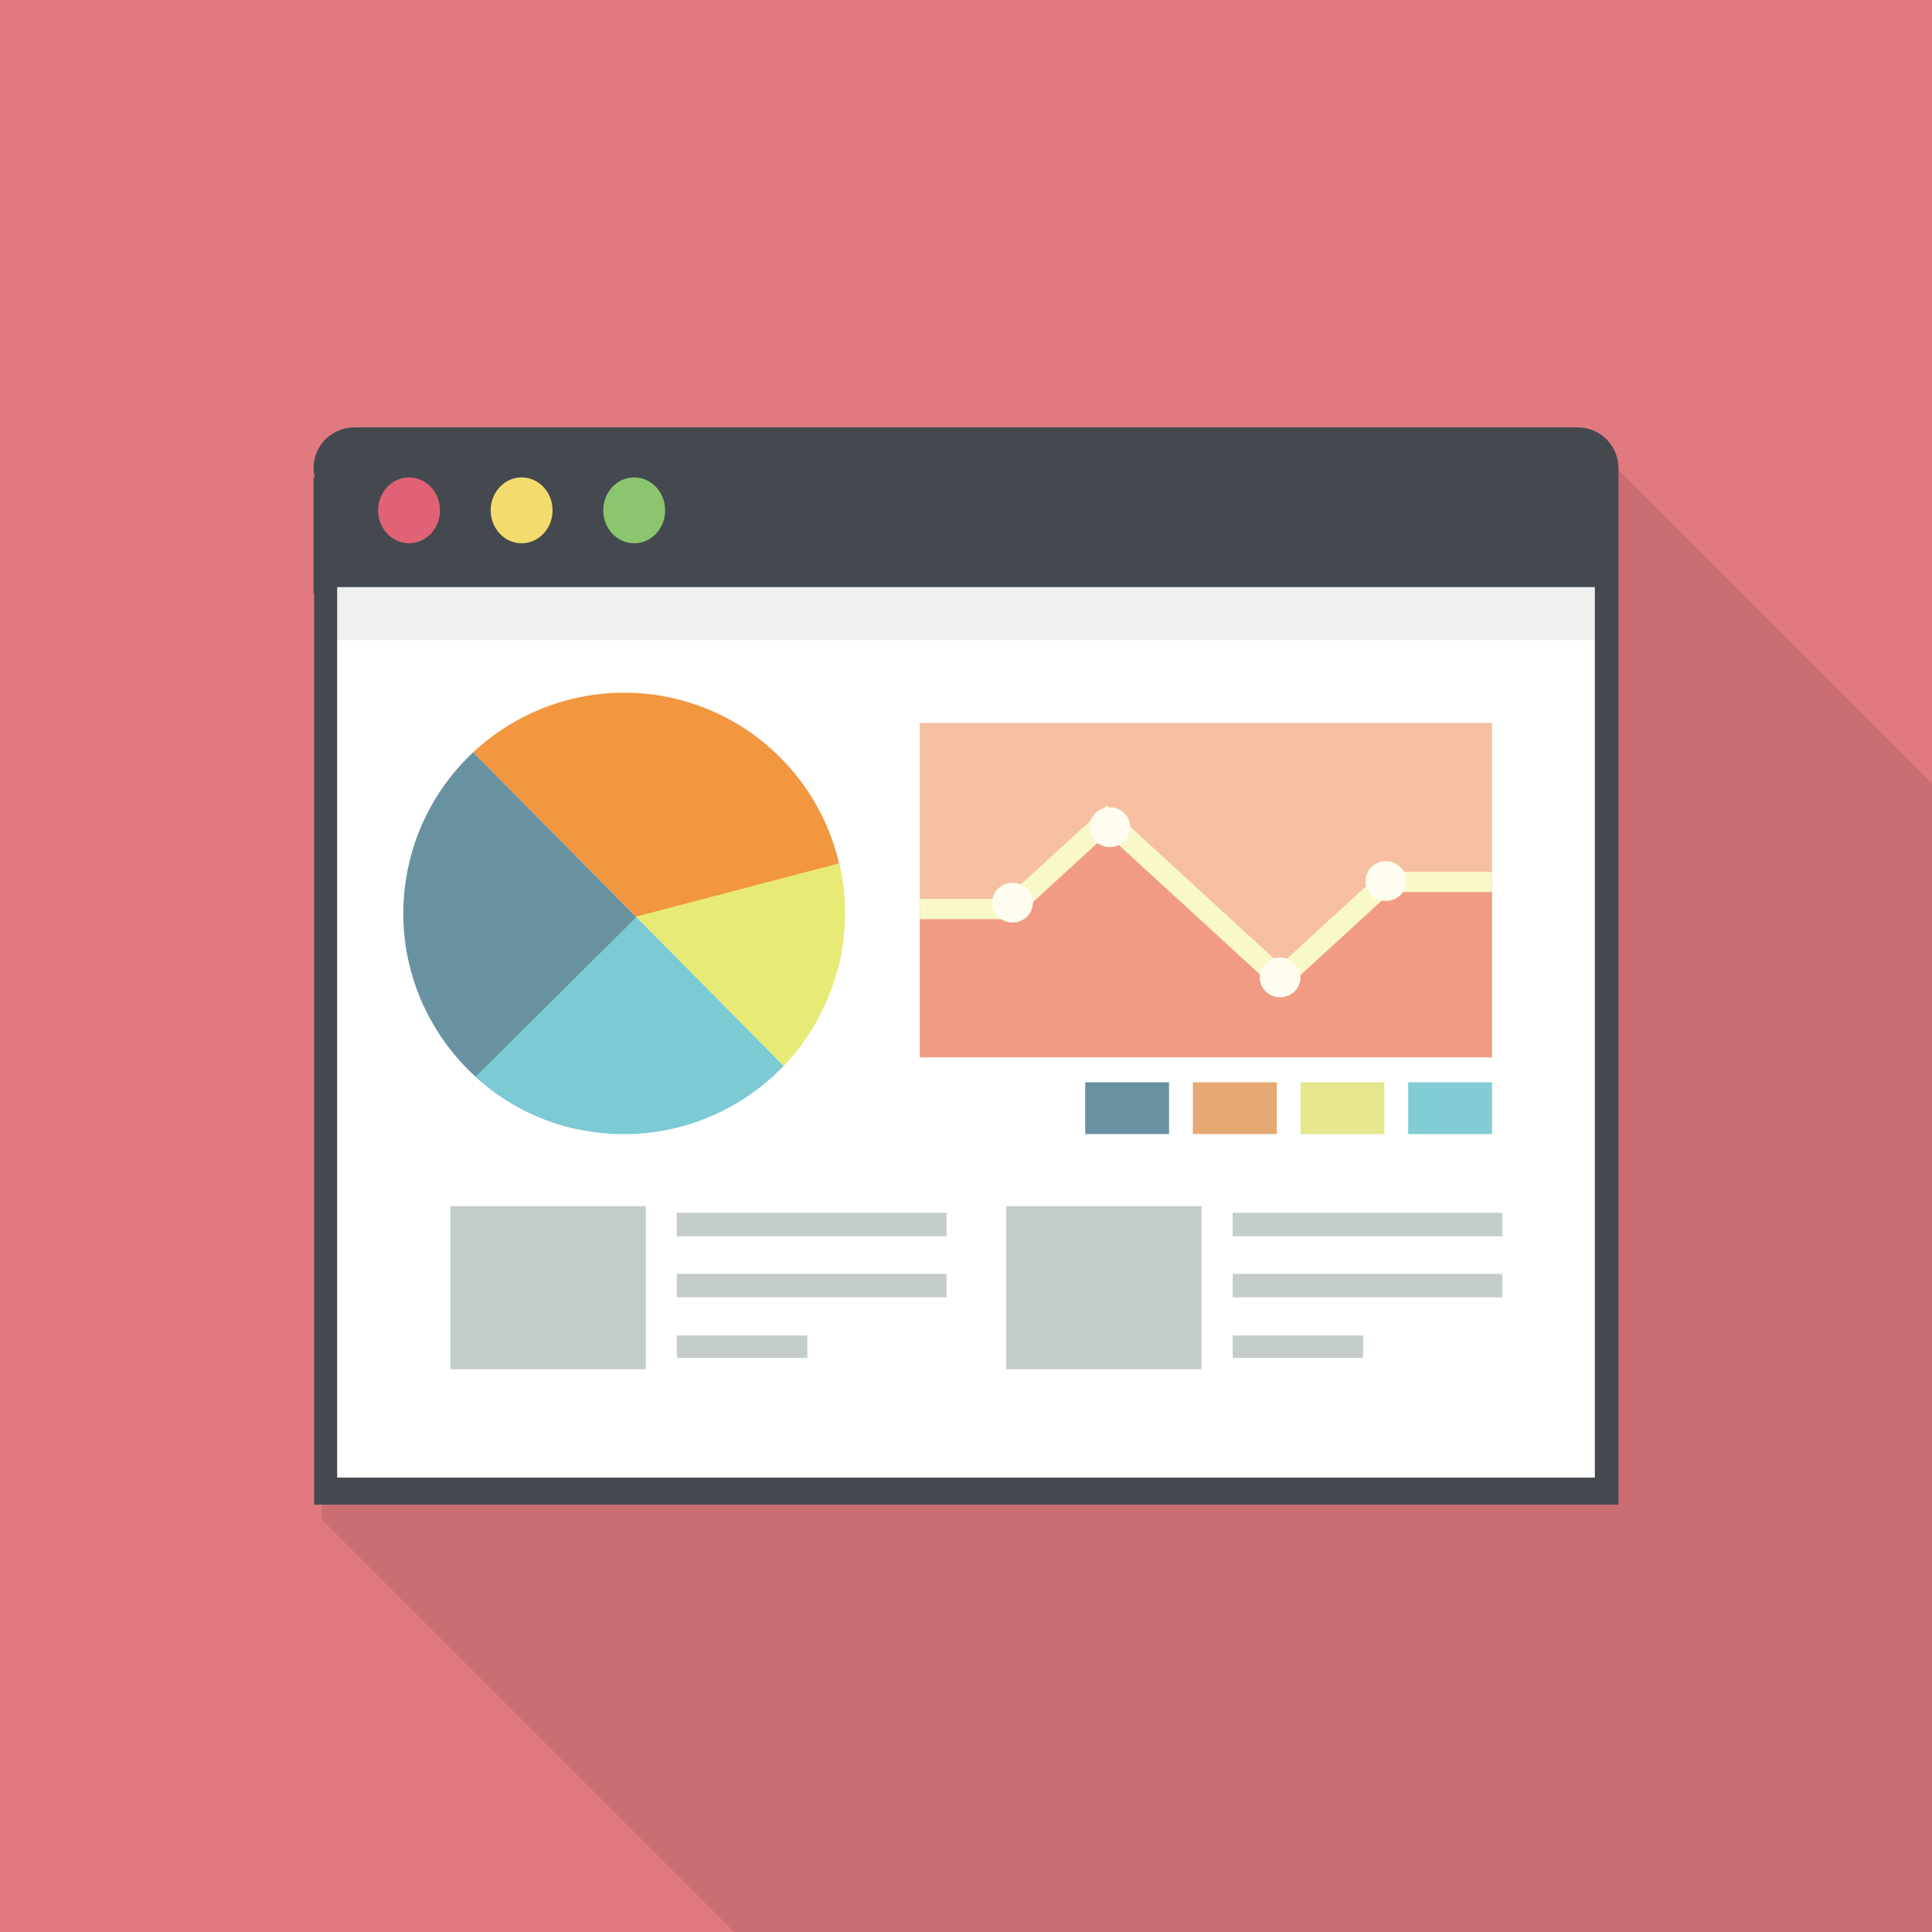 <?xml version="1.0" encoding="iso-8859-1"?>
<!-- Generator: Adobe Illustrator 18.0.0, SVG Export Plug-In . SVG Version: 6.00 Build 0)  -->
<!DOCTYPE svg PUBLIC "-//W3C//DTD SVG 1.1//EN" "http://www.w3.org/Graphics/SVG/1.1/DTD/svg11.dtd">
<svg version="1.1" id="_x31_" xmlns="http://www.w3.org/2000/svg" xmlns:xlink="http://www.w3.org/1999/xlink" x="0px" y="0px"
	 viewBox="0 0 512 512" style="enable-background:new 0 0 512 512;" xml:space="preserve">
<g>
	<rect style="fill:#E17A80;" width="512" height="512"/>
	<path style="opacity:0.1;fill:#040000;" d="M512,207.667V512H194.56L85.248,402.689V167.22h-0.154v-32.973h0.307
		c-0.205-0.82-0.307-1.639-0.307-2.509c0-6.4,5.171-11.571,11.52-11.571h327.885L512,207.667z"/>
	<g>
		<path style="fill:#44494F;" d="M428.911,124.071v274.676H83.251V157.275h-0.162v-30.836h0.323
			c-0.215-0.753-0.323-1.561-0.323-2.368c0-5.974,4.844-10.817,10.817-10.817h324.187
			C424.067,113.254,428.911,118.097,428.911,124.071z"/>
		<rect x="89.35" y="155.588" style="fill:#FFFFFF;" width="333.3" height="235.99"/>
		<rect x="89.35" y="155.588" style="opacity:0.06;fill:#0D0D0D;" width="333.3" height="14.024"/>
		<g>
			<polygon style="fill:#F7BFA1;" points="395.407,191.584 395.407,233.493 367.276,233.493 339.306,259.221 293.446,217.044 
				267.75,240.672 243.755,240.672 243.755,191.584 			"/>
			<polygon style="fill:#F29B84;" points="395.407,233.493 395.407,280.214 243.755,280.214 243.755,240.672 267.75,240.672 
				293.446,217.044 339.306,259.221 367.276,233.493 			"/>
			<polygon style="fill:#F9F8C9;" points="395.407,231.025 395.407,236.41 368.632,236.41 339.364,263.25 293.369,221.073 
				268.81,243.589 243.755,243.589 243.755,238.204 266.374,238.204 293.369,213.464 339.364,255.641 366.196,231.025 			"/>
			<ellipse style="fill:#FEFDF0;" cx="294.113" cy="219.214" rx="5.4" ry="5.273"/>
			<ellipse style="fill:#FEFDF0;" cx="367.276" cy="233.493" rx="5.4" ry="5.273"/>
			<ellipse style="fill:#FEFDF0;" cx="339.248" cy="259.022" rx="5.4" ry="5.273"/>
			<ellipse style="fill:#FEFDF0;" cx="268.322" cy="239.211" rx="5.4" ry="5.273"/>
		</g>
		<g>
			<ellipse style="fill:#8BC66F;" cx="168.069" cy="135.245" rx="8.2" ry="8.729"/>
			<ellipse style="fill:#F4DB6D;" cx="138.238" cy="135.245" rx="8.2" ry="8.729"/>
			<ellipse style="fill:#E06276;" cx="108.408" cy="135.245" rx="8.2" ry="8.729"/>
		</g>
		<g>
			<g>
				<rect x="119.359" y="319.643" style="opacity:0.5;fill:#899C99;" width="51.779" height="43.232"/>
				<g style="opacity:0.5;">
					<rect x="179.363" y="353.902" style="fill:#899C99;" width="34.601" height="5.954"/>
					<rect x="179.363" y="321.399" style="fill:#899C99;" width="71.471" height="6.225"/>
					<rect x="179.363" y="337.583" style="fill:#899C99;" width="71.471" height="6.225"/>
				</g>
			</g>
			<g>
				<rect x="266.651" y="319.643" style="opacity:0.5;fill:#899C99;" width="51.779" height="43.232"/>
				<g style="opacity:0.5;">
					<rect x="326.655" y="353.902" style="fill:#899C99;" width="34.601" height="5.954"/>
					<rect x="326.655" y="321.399" style="fill:#899C99;" width="71.47" height="6.225"/>
					<rect x="326.655" y="337.583" style="fill:#899C99;" width="71.47" height="6.225"/>
				</g>
			</g>
		</g>
		<g>
			<path style="fill:#F29640;" d="M222.361,228.79c-2.249-9.613-6.915-18.5-13.482-25.821c-6.572-7.326-15.05-13.078-24.961-16.38
				c-1.023-0.341-2.058-0.66-3.11-0.948c-9.311-2.546-18.707-2.676-27.54-0.799c-10.447,2.22-20.1,7.262-27.871,14.524
				l43.117,43.559l53.292,14.571C224.464,247.775,224.506,237.957,222.361,228.79z"/>
			<path style="fill:#E8EA76;" d="M221.806,257.495c2.658-9.72,2.699-19.538,0.555-28.705l-53.846,14.135l39.164,39.565
				C214.189,275.688,219.149,267.215,221.806,257.495z"/>
			<path style="fill:#6992A1;" d="M149.952,298.494c-9.216-2.52-17.303-7.119-23.907-13.14c-0.074-0.058-0.139-0.12-0.205-0.183
				c-7.869-7.228-13.613-16.48-16.609-26.688c-2.944-10.044-3.242-21.004-0.278-31.843c2.964-10.84,8.796-20.124,16.441-27.272
				l43.12,43.557l-15.403,56.336C152.058,299.032,151.004,298.781,149.952,298.494z"/>
			<path style="fill:#7BCAD4;" d="M153.111,299.26c10.21,2.2,20.44,1.561,29.822-1.4c0.083-0.03,0.173-0.058,0.256-0.087
				c9.281-2.973,17.723-8.219,24.492-15.285l-38.96-39.358l-0.046-0.162l-0.061,0.058l-0.099-0.102l-0.076,0.279l-42.394,42.151
				c6.604,6.021,14.691,10.62,23.907,13.14C151.004,298.781,152.058,299.032,153.111,299.26z"/>
		</g>
		<g>
			<rect x="373.18" y="286.82" style="fill:#82CCD3;" width="22.227" height="13.72"/>
			<rect x="344.648" y="286.82" style="fill:#E4E78E;" width="22.227" height="13.72"/>
			<rect x="316.116" y="286.82" style="fill:#E5A871;" width="22.227" height="13.72"/>
			<rect x="287.584" y="286.82" style="fill:#6992A1;" width="22.227" height="13.72"/>
		</g>
	</g>
</g>
</svg>
